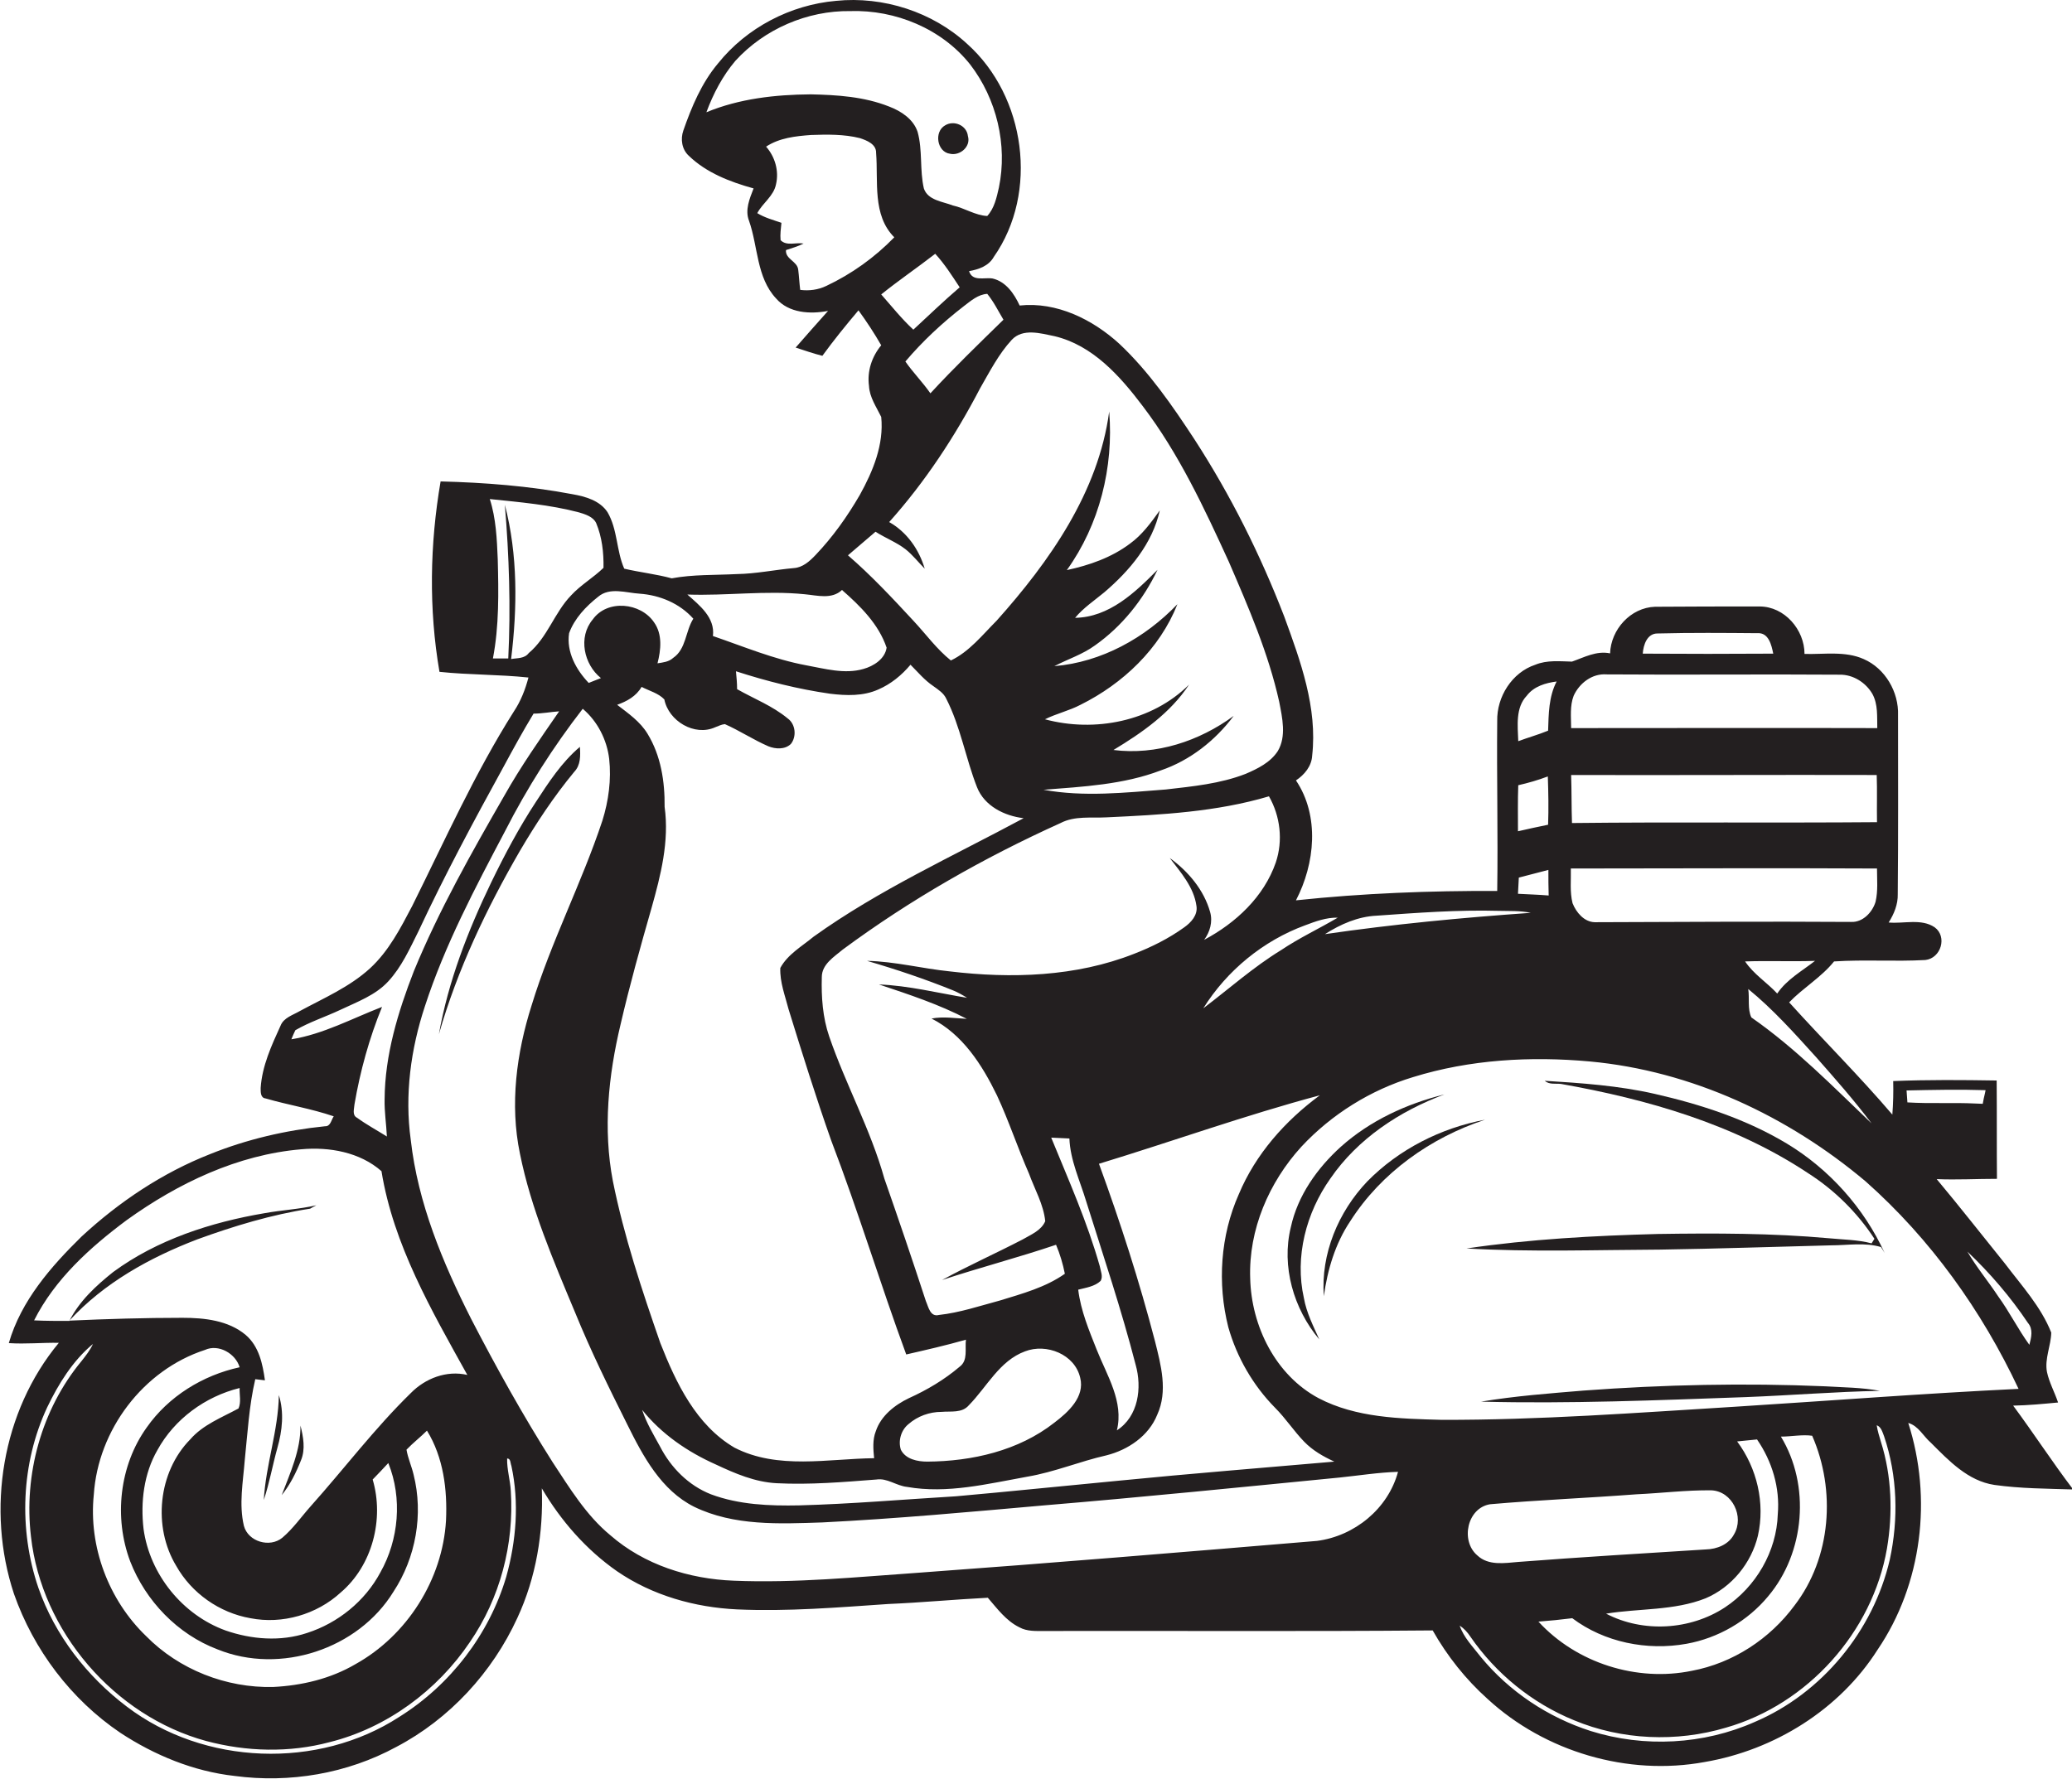 <?xml version="1.0" encoding="utf-8"?>
<!-- Generator: Adobe Illustrator 19.2.0, SVG Export Plug-In . SVG Version: 6.00 Build 0)  -->
<svg version="1.1" id="Layer_1" xmlns="http://www.w3.org/2000/svg" xmlns:xlink="http://www.w3.org/1999/xlink" x="0px" y="0px"
	 viewBox="0 0 728.9 625.9" enable-background="new 0 0 728.9 625.9" xml:space="preserve">
<g>
	<path fill="#231F20" d="M708.2,494.6c5.3-0.1,10.5-0.6,15.8-1.1c-1.2-3.6-3.1-7-3.9-10.7c-0.9-4.7,1.4-9.2,1.5-13.9
		c-3.6-9.1-10.4-16.5-16.3-24.3c-8-9.9-15.8-19.9-24-29.7c7,0.3,14.1-0.1,21.2-0.1c-0.1-11.5,0-23.1-0.1-34.6
		c-12.1-0.2-24.3-0.3-36.4,0.2c0.1,4,0,7.9-0.3,11.8c-11.6-13.6-24.3-26.2-36.3-39.5c4.9-5.1,11.3-8.8,15.8-14.4
		c10.7-0.7,21.4,0.1,32.1-0.5c5.5-0.6,7.8-8.2,3.3-11.5c-4.7-3.2-10.9-1.2-16.2-1.7c1.9-3,3.3-6.4,3.2-10c0.2-21,0.1-42,0.1-62.9
		c0.3-8.2-4.5-16.5-12.1-19.8c-6.5-2.9-13.9-1.6-20.8-1.8c0-8.5-7-16.7-15.8-16.7c-12.3,0-24.5,0-36.8,0.1
		c-8.6,0.3-15.5,8-15.8,16.4c-4.8-1-9.1,1.4-13.4,2.9c-4.3-0.1-8.8-0.6-12.9,1.1c-8.2,2.7-13.6,11.3-13.4,19.8
		c-0.2,19.9,0.3,39.8,0,59.8c-23.6-0.1-47.3,0.8-70.8,3.3c6.7-12.9,8.4-29.7,0-42.2c3-2,5.5-5,5.7-8.7c1.9-16.9-4.1-33.3-9.8-48.9
		c-8.4-21.8-18.9-42.8-31.6-62.4c-7.8-11.9-16-23.8-26.4-33.6c-9.4-8.6-22.1-14.9-35.1-13.5c-1.9-4.1-4.8-8.4-9.5-9.5
		c-2.9-0.5-7.1,1.2-8.3-2.6c3.4-0.6,6.9-1.8,8.7-5c15.9-22.7,11.2-56.5-9.3-74.9C328.1,4.2,310.7-1.4,294.1,0.3
		c-16,1.4-31.4,9.4-41.5,22c-5.8,6.9-9.3,15.3-12.2,23.6c-1.1,3.1-0.5,6.7,1.9,8.9c6.2,6,14.5,9.2,22.8,11.5
		c-1.4,3.6-3.1,7.6-1.6,11.4c3.2,9.1,2.6,19.9,9.5,27.3c4.5,5.2,12,5.6,18.3,4.4c-3.9,4.3-7.6,8.6-11.4,12.9c3.1,1,6.2,2.1,9.4,2.9
		c4-5.5,8.3-10.8,12.7-16c2.9,4,5.6,8.1,8,12.3c-3.3,4-5,9.1-4.3,14.3c0.2,4,2.6,7.4,4.3,10.9c1,9.7-2.9,19.1-7.5,27.4
		c-4.4,7.6-9.5,14.8-15.6,21.2c-2.1,2.2-4.5,4.4-7.7,4.6c-6.7,0.6-13.3,2-20,2.1c-7.7,0.4-15.4,0.1-22.9,1.5
		c-5.5-1.5-11.2-2.1-16.7-3.4c-2.8-6.3-2.3-13.8-5.9-19.9c-2.7-4.1-7.8-5.5-12.3-6.3c-15.3-2.9-30.8-4.1-46.4-4.5
		c-3.8,22.1-4.2,44.9-0.4,67c10.4,1.1,20.9,0.9,31.3,2c-1.1,4.2-2.7,8.3-5.1,11.9c-13.8,21.8-24.3,45.4-35.8,68.5
		c-4.1,7.8-8.2,15.8-14.8,21.9c-7.2,6.6-16.3,10.5-24.8,15.1c-2.4,1.4-5.6,2.3-6.7,5.1c-3.2,7-6.5,14.2-7,21.9
		c0,1.4-0.1,3.5,1.7,3.7c7.9,2.3,16.1,3.6,24,6.3c-0.9,1.3-1.1,3.6-3.1,3.5c-13.8,1.4-27.5,4.6-40.4,9.8c-16.8,6.6-32,16.8-45.2,29
		c-10.8,10.6-21.3,22.6-25.6,37.5c5.9,0.4,11.7-0.2,17.6-0.1c-20,24.1-25.6,58.7-15.8,88.3c6.9,19.7,20.1,37.2,37.4,48.9
		c12,7.9,25.8,13.6,40.2,15.2c19.4,2.6,39.6-0.8,56.9-10.2c18.7-9.8,33.8-26.2,42.6-45.4c6.6-14.2,9.2-30,8.6-45.6
		c6.7,11.4,15.6,21.6,26.5,29.2c12.4,8.5,27.3,12.7,42.2,13.4c17.8,0.8,35.5-0.7,53.2-1.9c11.7-0.5,23.3-1.6,35-2.2
		c3.3,3.8,6.4,8.1,11.1,10.4c2.7,1.5,5.9,1.3,8.8,1.3c45.5-0.1,91,0.2,136.6-0.2c5.1,9,11.6,17.2,19.3,24.1
		c20.2,18.6,49.3,27.2,76.4,22.2c24.5-4.2,47.4-18.4,60.8-39.5c15.7-23.1,19.3-53.4,10.8-79.8c3.6,1,5.3,4.7,8,7
		c6.3,6.3,13,13.4,22.3,14.8c9.2,1.3,18.5,1.3,27.7,1.6C722,514.5,715.4,504.3,708.2,494.6z M713.4,465.5c1.9,2.2,1.2,5.1,0.5,7.7
		c-4-5.5-7-11.6-11-17.1c-3.5-5.3-7.6-10.2-10.8-15.7C700.1,448,707.3,456.4,713.4,465.5z M698.5,383.6l-0.2,1
		c-0.3,1.3-0.6,2.5-0.8,3.8c-0.6,0-1.9-0.1-2.5-0.1c-8-0.4-16,0.1-24-0.4c-0.1-1.4-0.2-2.8-0.3-4.2
		C679.9,383.5,689.2,383.3,698.5,383.6z M638.9,372c6.7,7.6,13.4,15.2,19.5,23.3c-13.6-13-26.8-26.5-42.3-37.3
		c-1.4-2.9-0.6-6.8-1.1-10C623.7,355.1,631.3,363.6,638.9,372z M625.2,349.6c-3.6-3.9-8.3-6.8-11.3-11.3c8.2-0.3,16.4,0.1,24.6-0.2
		C633.9,341.7,628.6,344.6,625.2,349.6z M583.2,222.9c11.7-0.3,23.4-0.2,35-0.1c4-0.3,5,4.2,5.6,7.2c-15.3,0.1-30.6,0.1-45.9,0
		C578.1,227,579.4,222.8,583.2,222.9z M553.6,244.8c2-4.4,6.5-7.9,11.6-7.5c27.3,0.2,54.6-0.1,81.9,0.1c4.8-0.1,9.3,2.8,11.6,6.8
		c2,3.7,1.6,8,1.7,12c-35.9-0.1-71.8,0-107.7,0C552.7,252.4,552.2,248.4,553.6,244.8z M660.3,289.3c-35.8,0.3-71.5-0.1-107.3,0.3
		c-0.2-5.6-0.1-11.3-0.3-16.9c35.8,0.1,71.6-0.1,107.5,0C660.4,278.2,660.2,283.8,660.3,289.3z M552.6,305.6
		c35.9,0,71.8-0.2,107.7,0c0,3.9,0.4,7.8-0.5,11.7c-1.1,3.7-4.5,7.3-8.6,7.1c-30.1-0.2-60.1,0-90.2,0.1c-3.7-0.1-6.5-3.4-7.8-6.7
		C552.2,313.8,552.7,309.7,552.6,305.6z M537.1,244.8c2.5-3.3,6.6-4.5,10.5-5c-2.8,5.4-2.8,11.4-3,17.3c-3.4,1.4-7,2.4-10.5,3.7
		C533.9,255.3,533.1,249,537.1,244.8z M534.3,308.8c3.5-0.9,7-1.8,10.4-2.7c0,3,0,6,0.1,9c-3.6-0.3-7.2-0.4-10.8-0.6
		C534.1,312.5,534.2,310.6,534.3,308.8z M534,292.5c0-5.4-0.1-10.8,0.1-16.2c3.5-0.8,7-1.8,10.4-3.1c0.2,5.7,0.3,11.3,0.1,17
		C541.1,290.9,537.5,291.7,534,292.5z M527.2,320.5c3.8,0.1,7.6-0.1,11.3,0.7c-24.2,1.7-48.4,4-72.4,7.5c5.5-3.5,11.6-6.2,18.2-6.5
		C498.5,321.2,512.8,320.1,527.2,320.5z M459.1,325.6c3.7-1.4,7.5-2.8,11.5-2.7c-6.6,3.9-13.5,7.1-19.9,11.4
		c-9.8,6-18.3,13.6-27.4,20.5C431.6,341.5,444.4,331,459.1,325.6z M432.1,467c3,10.6,8.7,20.5,16.5,28.4c3.7,3.7,6.6,8.2,10.2,11.9
		c3,3.1,6.7,5.2,10.6,7c-25.2,2.2-50.5,4.2-75.7,6.7c-19.1,1.8-38.2,3.8-57.4,5.5c-18.4,1.1-36.7,2.7-55.2,3.2
		c-10.4,0.2-21.1-0.2-31-3.9c-7.9-3.1-14.1-9.4-17.9-16.8c-2.3-4.2-4.8-8.3-6.3-12.9c6.8,8.5,16,14.8,25.9,19.2
		c6.8,3.2,13.8,6.2,21.4,6.6c11.7,0.6,23.4-0.4,35.1-1.3c3.8-0.6,7,2.2,10.8,2.6c14.1,2.5,28.4-1.1,42.3-3.6
		c9.5-1.6,18.5-5.4,27.8-7.5c7.6-1.9,14.9-6.8,17.9-14.3c3.8-8.3,1.3-17.5-0.8-25.9c-5.5-21.1-12.2-41.9-19.7-62.4
		c25.9-7.9,51.5-17.1,77.7-24.1c-12.2,9-22.6,20.7-28.5,34.8C429.3,434.8,428.2,451.6,432.1,467z M233.8,283.9
		c0.1-8.9-1.3-18-6-25.7c-2.6-4.3-6.8-7.2-10.7-10.2c3.4-1.2,6.7-3,8.6-6.3c2.7,1.4,5.9,2.2,8,4.4c1.5,7.6,10.6,13.1,17.9,9.8
		c1.1-0.4,2.2-1,3.4-1.1c5.2,2.3,10,5.5,15.3,7.8c2.5,1,5.8,1.2,7.9-0.8c2.1-2.6,1.7-7-1.1-9c-5.3-4.4-11.8-6.9-17.8-10.3
		c0-2.1-0.2-4.2-0.4-6.3c10.8,3.5,21.9,6.3,33.1,7.9c5.7,0.7,11.7,0.9,17-1.5c4.4-1.9,8.2-5,11.3-8.7c2.6,2.6,4.9,5.4,8,7.5
		c1.8,1.3,3.7,2.5,4.6,4.5c5,9.8,6.8,20.9,10.8,31.1c2.6,6.6,9.6,10.1,16.4,10.9c-24.9,13.4-50.9,25.2-73.9,41.7
		c-4.1,3.4-9.1,6.2-11.7,11c-0.2,5,1.7,9.8,2.9,14.5c4.8,15.5,9.6,30.9,15,46.2c9.5,24.8,17.2,50.3,26.4,75.3c7-1.6,14-3.2,21-5.2
		c-0.4,3.2,0.8,7.3-2.2,9.5c-5.4,4.6-11.5,8.2-17.9,11.1c-5,2.4-9.8,6.2-11.6,11.6c-1.2,3-0.9,6.4-0.6,9.5
		c-16.3,0.2-33.9,4.1-49.1-3.7c-13.5-7.9-20.6-22.8-26.1-36.8c-6.5-18.7-12.8-37.6-16.7-57c-3.5-18.3-1.6-37.1,2.7-55.1
		c3.2-13.8,7-27.4,10.9-41C232.4,308.1,235.5,296.1,233.8,283.9z M425.7,320.9c-2.2-7.8-7.7-14.3-14.2-19c3.9,5.1,8.5,10.3,9.4,16.9
		c0.5,3.2-1.9,5.8-4.3,7.5c-5.4,3.9-11.4,6.9-17.6,9.3c-20.5,8.1-43.2,8.8-64.9,6.2c-9.8-1-19.3-3.5-29.1-3.7
		c10.3,3,20.4,6.4,30.3,10.4c1.7,0.7,3.3,1.6,4.9,2.6c-10.3-1.7-20.6-4.3-31-4.7c10.5,3.5,21.1,7,30.9,12.1
		c-4.1-0.2-8.3-0.9-12.4-0.1c10.9,5.5,17.8,16.3,23,27c4.2,9,7.3,18.5,11.3,27.6c2,5.5,5.1,10.8,5.7,16.7c-1.4,3.3-5,4.7-7.9,6.4
		c-9.4,4.9-19.1,9.2-28.4,14.3c13.3-4.4,26.8-7.9,40.1-12.4c1.4,3.3,2.4,6.7,3.1,10.2c-6.8,4.8-15,7-22.8,9.4
		c-7.1,1.9-14.2,4.3-21.5,5.1c-3.1,0.8-3.7-2.9-4.6-4.9c-4.7-14.4-9.6-28.8-14.6-43.1c-4.8-17.2-13.6-33.1-19.4-50
		c-2.3-6.7-2.8-13.9-2.6-20.9c0-4.5,4.3-7.1,7.4-9.7c23.8-17.6,49.6-32.3,76.6-44.5c5-2.6,10.8-1.7,16.2-2
		c19.2-0.9,38.6-1.9,57.1-7.4c4,7,5,15.6,2.4,23.3c-4.2,12.1-14.1,21.3-25.2,27.2C425.6,328,426.7,324.4,425.7,320.9z M385.8,474.9
		c-2.7-6.8-5.6-13.7-6.5-21.1c2.7-0.7,5.8-1.1,7.9-3.1c0.9-1.6,0-3.4-0.3-5.1c-4.4-15.6-11-30.4-17.1-45.3c2.1,0.1,4.3,0.2,6.4,0.3
		c0.3,7.7,3.7,14.8,5.9,22.1c6,19.1,12.4,38.1,17.4,57.5c2.3,8.1,1,18.2-6.6,23.1C395.4,493.2,389.4,484,385.8,474.9z M370.9,500.6
		c-12.6,9.9-29,13.6-44.7,13.7c-3.4,0-7.6-0.8-9.3-4.2c-1-3.2,0.1-6.9,2.7-9c3.2-2.8,7.4-4.3,11.6-4.3c3.3-0.3,7.2,0.5,9.6-2.3
		c6.4-6.5,10.8-15.7,19.8-19c7.5-2.9,17.5,1,19.4,9.3C381.7,491.5,375.8,496.9,370.9,500.6z M347.3,103.4c2.3,2.8,3.9,6.1,5.7,9.1
		c-8.7,8.5-17.4,16.9-25.7,25.9c-2.7-3.9-6.1-7.3-8.8-11.2c6.1-7.2,13.1-13.7,20.6-19.5C341.6,105.8,344.1,103.6,347.3,103.4z
		 M248.5,39.5c2.4-6.5,5.7-12.8,10.2-18.1C268.9,10.2,284,3.7,299.1,3.9c15.9-0.5,32.2,6.2,42.2,18.8c9.3,12.1,13.2,28.3,10.1,43.3
		c-0.8,3.5-1.6,7.3-4.1,10c-4.2-0.2-8-2.8-12.1-3.7c-3.6-1.4-8.8-1.8-10.2-6c-1.5-6.5-0.4-13.4-2.2-19.9c-1.5-4.5-5.8-7.3-10-8.9
		c-8.8-3.5-18.3-4.1-27.6-4.3C272.7,33.3,260.1,34.7,248.5,39.5z M290.7,100.6c-2.9,1.4-6.1,1.8-9.2,1.4c-0.3-2.4-0.4-4.7-0.7-7.1
		c-0.3-3-4.6-3.7-4.3-6.9c2.1-0.7,4.2-1.3,6.2-2.3c-2.6-0.5-6,1-8.1-1.2c-0.2-2,0.1-4.1,0.3-6.1c-2.9-1-5.9-1.8-8.5-3.4
		c1.9-3.6,5.8-6,6.6-10.2c1.1-4.7-0.4-9.7-3.5-13.2c4.7-3.1,10.4-3.7,15.8-4.1c5.7-0.2,11.6-0.3,17.2,1.1c2.4,0.8,5.8,2.1,5.7,5.2
		c0.8,10-1.4,21.9,6.4,29.7C307.7,90.6,299.6,96.4,290.7,100.6z M310,103.6c6.2-5,12.7-9.4,19-14.3c3.3,3.6,5.9,7.7,8.6,11.8
		c-5.6,4.8-10.9,9.9-16.3,14.9C317.2,112.2,313.7,107.8,310,103.6z M308,187.1c3.4,2.2,7.4,3.7,10.6,6.2c2.5,2,4.5,4.6,6.7,6.8
		c-2-6.8-6.3-12.9-12.5-16.4c12.7-14.2,23.2-30.2,32-47.1c3.4-5.9,6.5-12,11.1-17c3.9-4.2,10.2-2.3,15.1-1.3c13.4,3.2,23,14,31,24.6
		c12.7,16.7,21.6,35.8,30.3,54.8c6.9,16,13.9,32.1,17.7,49.2c1.1,5.7,2.6,12.2-0.5,17.4c-2.6,4-7.1,6.2-11.3,8
		c-9,3.5-18.6,4.4-28.1,5.5c-14.3,1.1-28.8,2.7-43,0.1c13.9-1.1,28.1-1.8,41.2-6.8c10.3-3.5,19.2-10.5,25.7-19.2
		c-12.1,8.9-27.3,13.9-42.3,12c10.1-6.1,20-13,26.6-23c-13.1,13-33.2,16.9-50.7,12.2c4-2,8.5-3,12.5-5.1
		c14.9-7.4,27.9-19.7,34.1-35.4c-11.4,11.9-26.7,20.4-43.3,21.8c4.8-2.5,9.9-4.1,14.3-7.3c9.5-6.7,17-16.1,22-26.6
		c-7.9,8-17,16.7-29,16.9c2.9-3.5,6.8-6.1,10.3-9c8.9-7.6,16.9-17.1,19.5-28.8c-3.1,4.3-6.2,8.6-10.5,11.7
		c-6.5,4.9-14.3,7.6-22.2,9.3c11.5-16,16.5-36.2,14.9-55.8c-3.8,28.4-21,52.8-39.6,73.6c-5,5-9.6,10.9-16.1,14c-5-4-8.8-9.3-13.2-14
		c-7.4-8-14.8-15.9-23-23C301.5,192.6,304.8,189.9,308,187.1z M283.1,209.1c4.4,0.4,9.5,1.9,13.1-1.5c6.4,5.6,12.9,12,15.7,20.3
		c-0.6,4-4.6,6.5-8.2,7.5c-6.6,1.9-13.5-0.1-20.1-1.3c-11.3-2.1-22-6.6-32.8-10.3c0.8-6.5-4.7-10.8-9-14.6
		C255.5,209.7,269.3,207.7,283.1,209.1z M225,208.9c7.1,0.5,14.1,3.4,18.9,8.8c-2.8,4.4-2.5,10.7-7.1,13.8c-1.5,1.4-3.6,1.6-5.5,1.9
		c1.2-4.7,1.8-10.2-1.2-14.4c-4.7-7-16.5-8.2-21.6-1c-5.2,6.2-3.1,15.8,2.9,20.6c-1.4,0.6-2.9,1.1-4.3,1.7
		c-4.4-4.6-7.9-10.9-6.9-17.5c1.9-5.2,5.9-9.4,10.2-12.8C214.5,206.5,220.2,208.6,225,208.9z M179.8,231.9c2.2-18,2.4-36.6-2.2-54.3
		c1.5,18,2.1,36.1,1.2,54.1c-1.8,0-3.6,0-5.4,0c2.2-11.5,2-23.2,1.7-34.9c-0.3-7.1-0.6-14.4-2.8-21.2c10.5,1.1,21.2,2,31.4,4.7
		c2.3,0.7,4.9,1.5,6,3.7c2.1,5,2.7,10.5,2.6,15.8c-3.6,3.5-8,6-11.4,9.7c-5.9,6.1-8.3,14.8-14.9,20.3
		C184.5,231.8,182,231.5,179.8,231.9z M102.5,365.7c0.3-0.8,1-2.4,1.4-3.2c5-2.9,10.6-4.7,15.9-7.2c5.9-2.8,12.3-5.1,16.8-10
		c4.7-5.1,7.5-11.4,10.6-17.6c9.2-19.7,19.5-38.9,30-58c3.4-6.3,6.8-12.5,10.5-18.6c3,0,6-0.6,9-0.8c-6.7,9.7-13.5,19.4-19.3,29.7
		c-11.5,20-23,40.3-31.8,61.7c-5.6,14.4-10.2,29.5-10.3,45.1c-0.1,4.4,0.6,8.7,0.8,13.1c-3.5-2.2-7.2-4.2-10.5-6.6
		c-1.8-0.9-1-3.1-0.9-4.7c2-11.7,5.2-23.3,9.7-34.3C123.8,358.4,113.7,363.9,102.5,365.7z M12,464.6c7.3-14.5,19.7-25.7,32.6-35.3
		c18.1-13,39-23,61.4-24.9c9.8-0.9,20.6,1,28.2,7.7c4.2,25.9,17.6,49,30.2,71.7c-7.3-1.7-14.8,1.2-19.9,6.4
		c-12.7,12.4-23.4,26.6-35.2,39.8c-3.3,3.7-6.2,7.9-10,11.1c-4.4,3.6-12,1.4-13.5-4.2c-1.8-7.6-0.3-15.4,0.3-23.1
		c1-9.5,1.5-19.1,3.7-28.5c0.8,0.1,2.5,0.3,3.4,0.4c-0.8-5.8-2.1-12-6.8-16c-6.1-5.1-14.5-6-22.2-6c-13.3,0-26.5,0.4-39.8,1
		c12.2-13.3,28.3-22.2,45-28.6c12.9-4.7,26.1-8.7,39.7-10.8c0.7-0.4,1.4-0.8,2.2-1.2c-6,1.4-12.3,1.7-18.3,2.8
		c-18.8,3.2-37.7,9.3-53.2,20.7c-6,4.8-11.9,10.2-15.4,17.2C20.2,464.8,16.1,464.8,12,464.6z M62,551c5.4,9.6,15.2,16.5,26.1,18.4
		c11.2,2.2,23.3-1.3,31.7-9c11.2-9.5,15.4-25.9,11.3-39.8c1.9-1.9,3.7-3.9,5.5-5.8c5,12.4,3.7,27-2.8,38.5
		c-5.4,10.1-14.9,17.8-25.8,21.3c-9.3,3.1-19.5,2.3-28.7-0.9C64.2,568.2,52.7,554,50.5,538c-1.1-9.5,0.1-19.5,4.9-27.8
		c6-10.9,16.8-18.8,28.9-21.8c-0.1,2.4,0.6,5-0.4,7.2c-5.9,3.2-12.5,5.7-17,10.9C55.6,518,53.7,537.3,62,551z M51.6,502.3
		c-9.6,13.4-11.6,31.7-5.8,47.1c5.4,13.9,16.7,25.7,30.8,31c22,8.9,49.4-0.1,61.8-20.3c7.9-12,10.6-27.3,7.1-41.2
		c-0.7-3-2-5.8-2.5-8.8c2.3-2.4,4.9-4.4,7.2-6.7c5.8,9.4,7.2,20.8,6.7,31.6c-1.2,20.8-13.7,40.5-31.9,50.6c-8.7,5.1-18.8,7.5-28.9,8
		c-16.5,0.4-33.1-6.1-44.7-17.9c-13.2-12.7-20.3-31.5-18.4-49.8c1.5-22.7,17.3-43.8,39.1-50.9c4.8-2.2,10.8,1.3,12.2,6.1
		C71.4,483.9,59.3,491.3,51.6,502.3z M178.1,554.8c-6,20.3-19.7,38.1-37.6,49.3c-28.6,18.6-68.7,17.1-95.9-3.6
		c-14-10.6-25.3-25.1-31.1-41.8c-7-20.5-6.1-43.8,3.1-63.5c4-8.3,9-16.4,16.1-22.3c-1,2.2-2.5,4.1-4,6c-14.1,17-20.4,40-17.8,61.8
		c3.7,33.3,29.3,63.1,61.6,71.9c14.2,3.8,29.3,4.2,43.5,0.4c20-5,37.8-18.1,49.3-35.2c10.6-15.4,15.6-34.4,14.4-53.1
		c-0.2-3.9-1.4-7.6-1.3-11.5c1.3,0,1.1,1.6,1.5,2.6C182.7,528.7,181.6,542.2,178.1,554.8z M463.3,542.2
		c-46.7,3.9-93.4,7.8-140.2,11.2c-21.6,1.5-43.3,3.7-65,2.8c-15.7-0.6-31.5-5.6-43.4-16c-8.5-7-14.3-16.6-20.3-25.7
		c-10.4-16.4-19.8-33.3-28.7-50.5c-10-19.8-18.7-40.7-21.2-62.9c-2.2-15.8,0-32,5-47.1c7-21.5,17.7-41.7,28.2-61.6
		c7.7-15.1,16.9-29.6,27.3-43c5.2,4.4,8.5,10.9,9.3,17.6c0.8,7.3-0.2,14.8-2.4,21.8c-7.3,22-18.1,42.7-24.9,65
		c-5.3,16.7-7.7,34.8-4.1,52.1c3.9,19.4,11.8,37.7,19.4,55.9c5.5,13.5,11.9,26.5,18.4,39.5c5.5,11.1,11.9,23.1,23.5,28.9
		c14,6.8,30,6,45.1,5.5c26-1.3,52-3.7,78-6c34.7-2.9,69.3-6.4,104-9.8c6.8-0.7,13.6-1.8,20.5-2C488.3,530.9,476.5,540.5,463.3,542.2
		z M664.8,548.8c-5.8,25-23.8,47-47.5,57.1c-18,8-38.9,9.1-57.7,3.2c-15-4.8-28.7-13.9-38.7-26.1c-2.7-3.5-6-6.8-7.4-11
		c1.5,1,2.7,2.3,3.7,3.8c9,13.1,21.8,23.5,36.5,29.5c16.8,7,36.1,7.8,53.5,2.6c28.7-8.2,51.5-33.6,56.6-63
		c2.1-12.4,1.7-25.5-2.1-37.5c-0.6-2-1.2-3.9-1.5-5.9c1.6,0.6,2,2.4,2.6,3.9C667.5,519.3,667.9,534.5,664.8,548.8z M626.5,505.5
		c3.7,0,7.5-0.8,11-0.3c8.4,19.2,6.7,42.9-6.2,59.7c-8.7,11.8-21.7,20.3-36.1,23c-19.4,4-40.6-2.7-54-17.3c4-0.3,7.9-0.7,11.9-1.2
		c11.3,8.5,26.3,11.5,40.2,9c11.1-2,21.5-8,28.7-16.7C635,546.3,636.9,522.6,626.5,505.5z M625.4,532.8
		c-0.4,13.1-7.7,25.6-18.6,32.8c-12.2,8-28.8,9-41.8,2.2c11.6-1.9,23.9-1,35-5.4c9.2-3.9,16.1-12.4,18.4-22
		c2.6-11.5-0.3-23.8-7.3-33.2c2.3-0.2,4.6-0.5,7-0.7C623.4,514.2,626.2,523.5,625.4,532.8z M610,539.9c-1.9,3.6-6,5.2-9.9,5.3
		c-22,1.4-44,2.7-66,4.4c-4.8,0.4-10.5,1.4-14.4-2.3c-6-5.1-3.6-16.7,4.5-18c17.2-1.5,34.4-2.2,51.5-3.5c8.8-0.4,17.5-1.5,26.3-1.4
		C609.4,524.7,613.7,533.7,610,539.9z M610.2,495c-34.3,2.1-68.7,4.7-103.1,4.6c-14.6-0.4-30-0.7-43.2-7.6
		c-15.2-8.1-23.7-25.4-24.1-42.2c-0.6-17.1,6.6-33.8,18-46.3c10.6-11.4,24.4-20,39.3-24.5c20-6.2,41.4-7.4,62.2-5.5
		c35.8,3.3,69.7,19.2,97,42.2c22.8,20.2,40.9,45.5,53.8,73C676.8,490.3,643.5,492.9,610.2,495z"/>
	<path fill="#231F20" d="M334.2,54.1c3.5,0.8,7.4-2.5,6.3-6.2c-0.4-3.8-4.9-5.7-8-3.8C328.5,46.3,329.6,53.5,334.2,54.1z"/>
	<path fill="#231F20" d="M202,271.6c2.3-2.4,2.2-5.7,2-8.8c-6.4,5.4-11,12.5-15.5,19.4c-5.9,9-11,18.6-15.7,28.3
		c-8.2,17-15.1,34.8-18.4,53.4c6.5-22.7,16.7-44.1,28.5-64.5C188.6,289.7,194.8,280.3,202,271.6z"/>
	<path fill="#231F20" d="M628.6,402.4c-14.3-8.6-30.3-13.8-46.5-17.5c-12.7-2.9-25.8-3.8-38.7-4.6c1.6,1.4,3.7,0.9,5.7,1.1
		c30.5,5.4,61.1,14.2,87.1,31.5c9.2,5.9,17.2,13.8,23.2,23c-0.3,0.5-0.7,1.1-1,1.6c-4.9-1.3-10.1-1.3-15.1-1.8
		c-19.9-1.8-40-1.8-60-1.5c-22.5,0.6-45.1,1.8-67.4,5.1c22.7,1.3,45.5,0.5,68.2,0.4c20-0.3,40-1,60-1.5c5.9,0,11.9-1.1,17.6,0.6
		c0.3,0.5,1,1.5,1.3,2.1C655.7,425,643.5,411.4,628.6,402.4z"/>
	<path fill="#231F20" d="M468,414.7c9.6-14,24.3-23.7,40.1-29.6c-13.3,3.3-26.1,9.2-36.4,18.4c-8.3,7.5-15.2,17.2-17.6,28.3
		c-3.4,13.8,1,28.8,10,39.5c-2.1-4.7-4.5-9.4-5.4-14.5C455.4,442.2,459.5,426.7,468,414.7z"/>
	<path fill="#231F20" d="M481,415.7c-10.2,10.7-16.4,25.5-15.3,40.4c1.3-9.3,4-18.5,9.3-26.4c10.9-17.1,28.3-29.4,47.4-35.7
		C506.9,396.9,492.1,404.4,481,415.7z"/>
	<path fill="#231F20" d="M557.1,489.3c-12,1-24.1,1.9-36.1,3.9c31.1,0.8,62.1-0.5,93.2-1.6c15.7-0.6,31.4-1.9,47.1-2.2
		c-6.3-1.2-12.8-1.2-19.3-1.6C613.8,486.6,585.4,487.2,557.1,489.3z"/>
	<path fill="#231F20" d="M98.1,490.9c-0.2,12.5-4.6,24.5-5.3,36.9c2-6,3.1-12.3,4.8-18.4C99.3,503.4,100,497,98.1,490.9z"/>
	<path fill="#231F20" d="M99.1,526.1c3-3.7,5.1-8,6.8-12.3c1.6-3.9,0.8-8.2-0.2-12.2C105.8,510.3,102.1,518.2,99.1,526.1z"/>
</g>
</svg>

